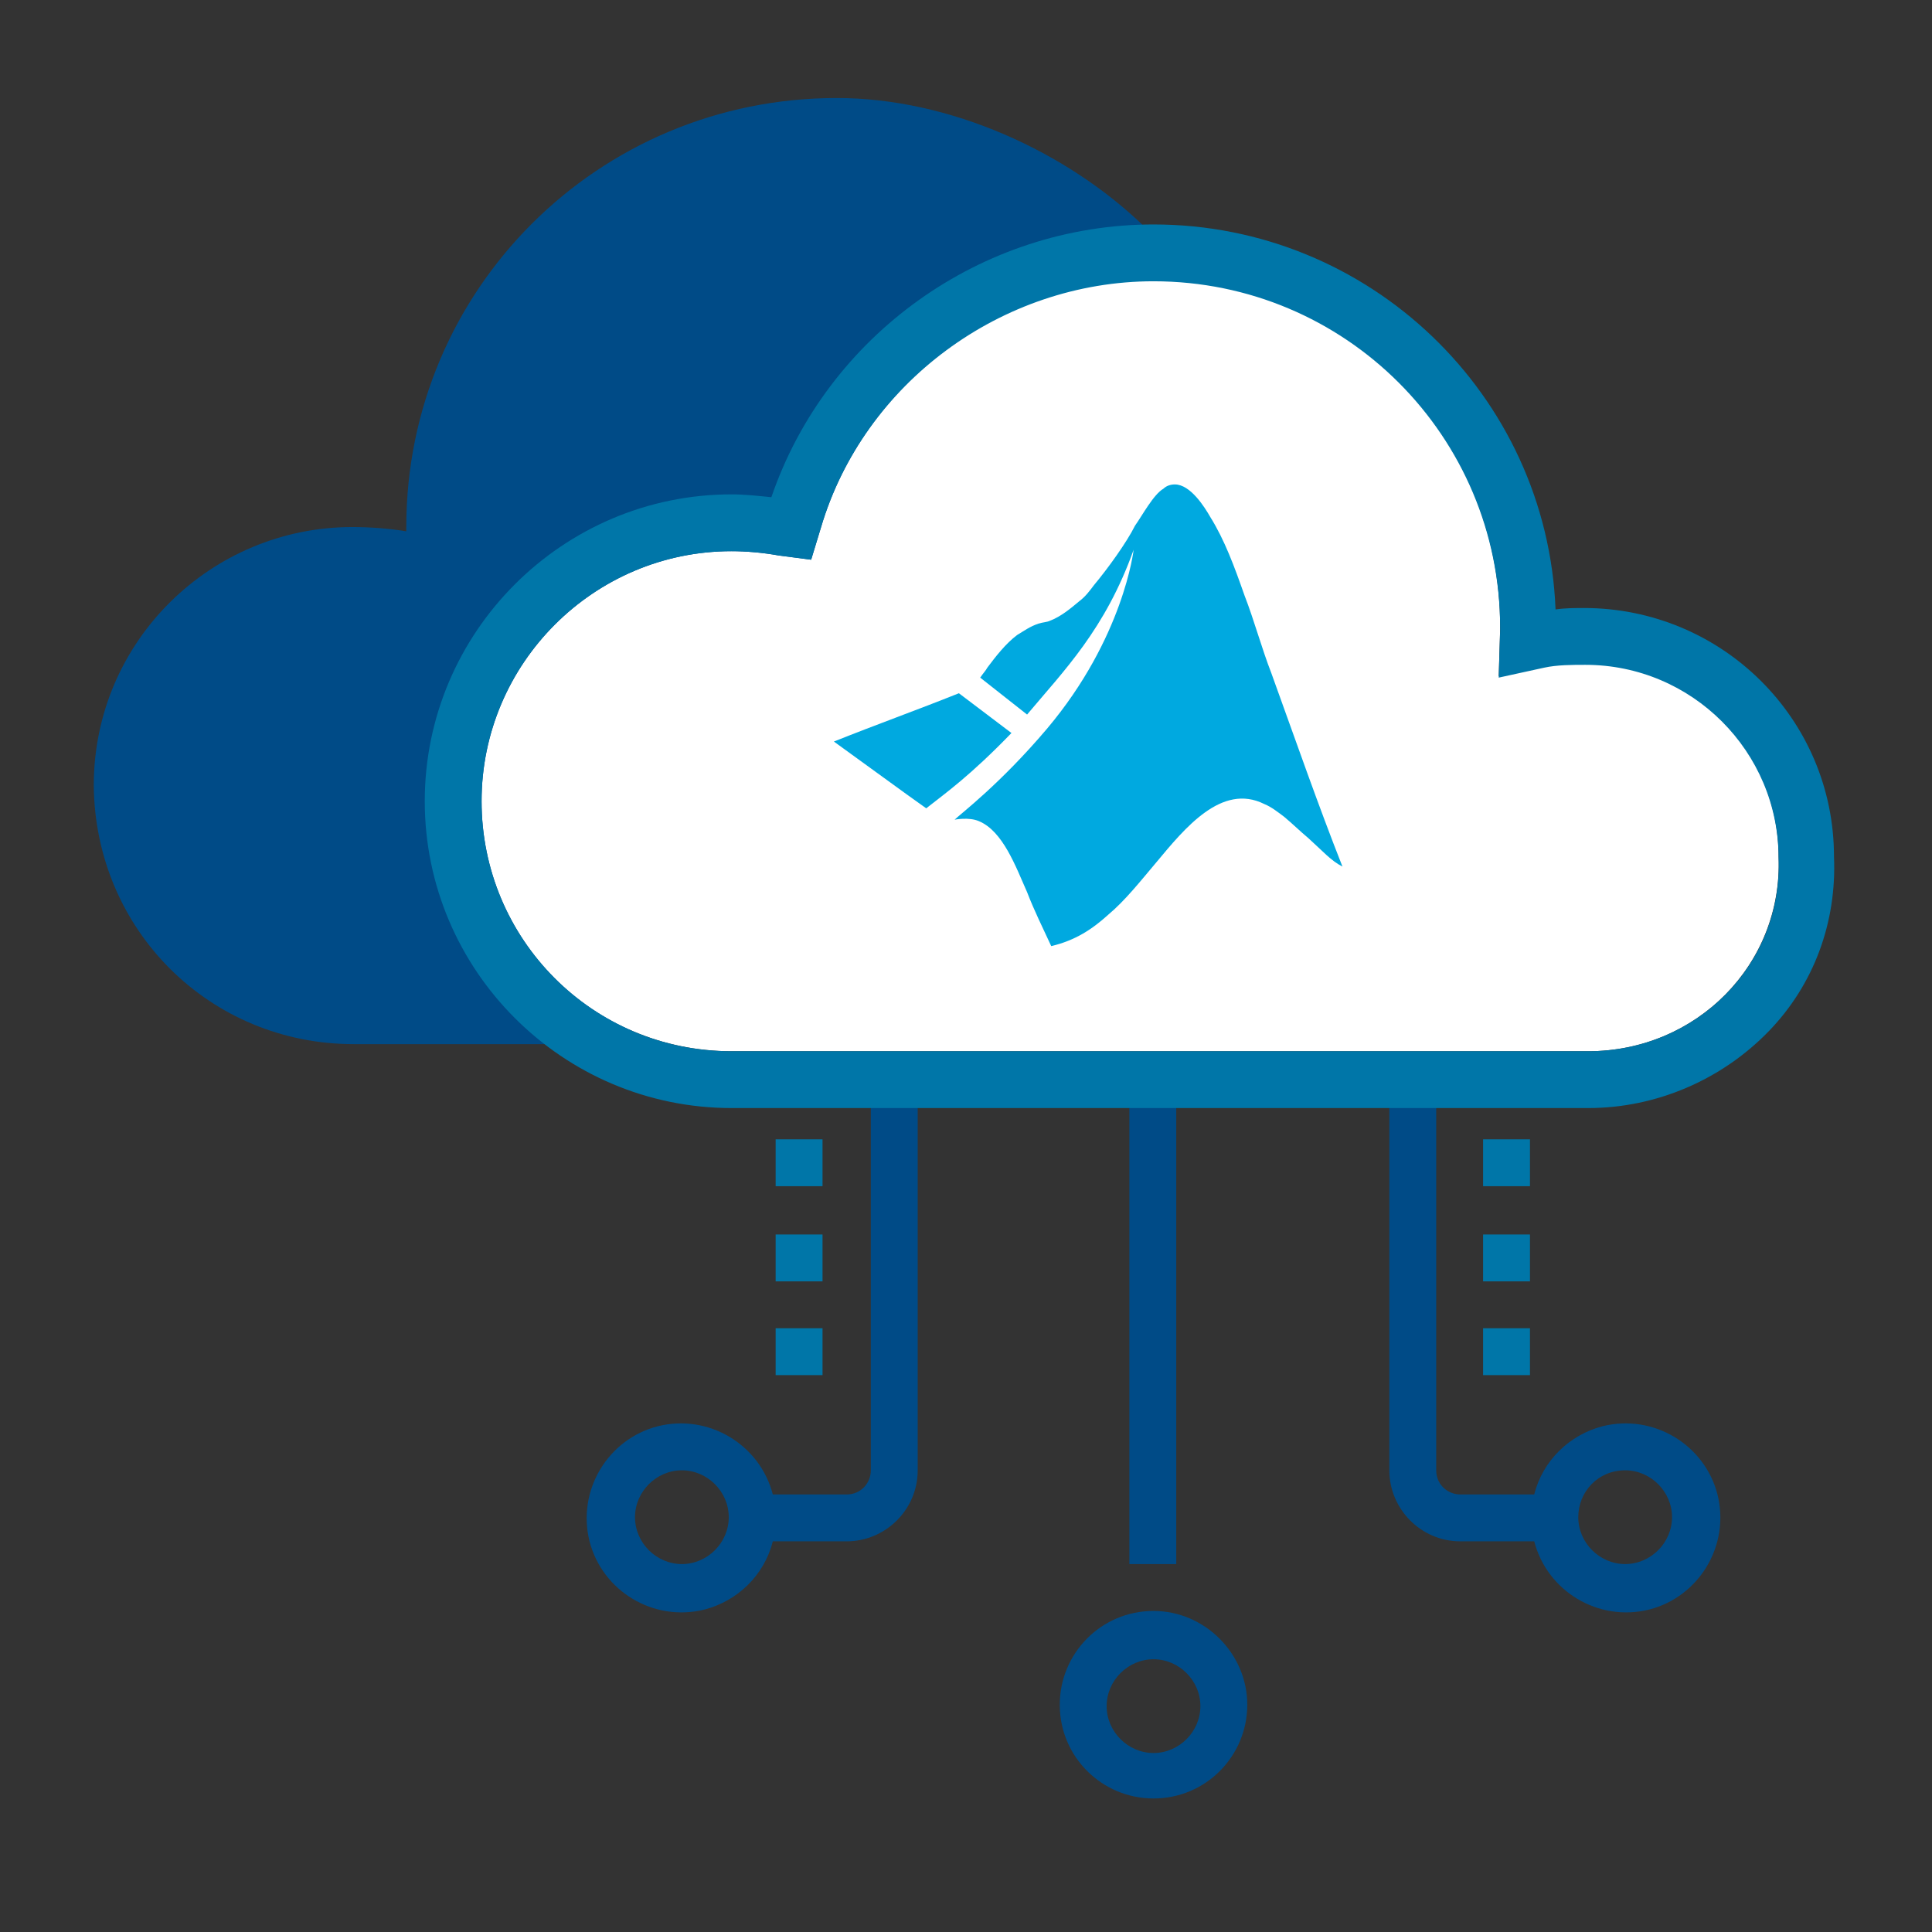 <svg xmlns="http://www.w3.org/2000/svg" xmlns:xlink="http://www.w3.org/1999/xlink" id="svg-icon" x="0px" y="0px" width="102" height="102" viewBox="0 0 136 136" style="enable-background:new 0 0 136 136;" xml:space="preserve"><rect x="0" y="0" width="136" height="136" fill="#333333" stroke="none"/><style type="text/css">	.st0{fill:none;}	.st1{fill:#004B87;}	.st2{fill:#0076A8;}	.st3{fill:#FFFFFF;}	.st4{fill:#00A9E0;}</style><circle class="st0" cx="114.4" cy="106.8" r="3.3"></circle><circle class="st0" cx="48" cy="106.8" r="3.3"></circle><circle class="st0" cx="81.2" cy="120.1" r="3.3"></circle><path class="st1" d="M61.3,103.5c0,0.9-0.7,1.7-1.7,1.7h-5.2c-0.9-3.5-4.5-5.7-8.1-4.8c-3.5,0.9-5.7,4.5-4.8,8.1 c0.9,3.5,4.5,5.7,8.1,4.8c2.3-0.6,4.2-2.4,4.8-4.8h5.2c2.7,0,5-2.2,5-5V77.5h-3.3V103.5z M48,110.1c-1.8,0-3.3-1.5-3.3-3.3 s1.5-3.3,3.3-3.3c1.8,0,3.3,1.5,3.3,3.3S49.8,110.1,48,110.1z"></path><path class="st1" d="M97.8,103.5c0,2.7,2.2,5,5,5h5.2c0.9,3.5,4.5,5.7,8.1,4.8c3.5-0.9,5.7-4.5,4.8-8.1c-0.9-3.5-4.5-5.7-8.1-4.8 c-2.3,0.6-4.2,2.4-4.8,4.8h-5.2c-0.9,0-1.7-0.7-1.7-1.7V77.5h-3.3V103.5z M114.4,103.5c1.8,0,3.3,1.5,3.3,3.3s-1.5,3.3-3.3,3.3 s-3.3-1.5-3.3-3.3S112.5,103.5,114.4,103.5z"></path><rect x="79.5" y="77.5" class="st1" width="3.3" height="32.6"></rect><path class="st1" d="M81.2,113.4c-3.7,0-6.6,3-6.6,6.6c0,3.7,3,6.6,6.6,6.6c3.7,0,6.6-3,6.6-6.6C87.8,116.4,84.8,113.4,81.2,113.4z  M81.2,123.4c-1.8,0-3.3-1.5-3.3-3.3s1.5-3.3,3.3-3.3s3.3,1.5,3.3,3.3S83,123.4,81.2,123.4z"></path><rect x="54.6" y="80.2" class="st2" width="3.3" height="3.3"></rect><rect x="54.6" y="86.9" class="st2" width="3.3" height="3.3"></rect><rect x="54.6" y="93.5" class="st2" width="3.3" height="3.3"></rect><rect x="104.4" y="80.2" class="st2" width="3.3" height="3.3"></rect><rect x="104.4" y="86.9" class="st2" width="3.3" height="3.3"></rect><rect x="104.4" y="93.5" class="st2" width="3.3" height="3.3"></rect><path class="st1" d="M80.5,15.9c-5.4-5.2-13.6-9-21.6-9c-16.8,0-30.3,13.5-30.3,30.2c0,0.1,0,0.2,0,0.3c-1.2-0.2-2.6-0.3-3.8-0.3 c-9.9,0-18.2,8-18.2,18.2c0.1,10.2,8.2,18.2,18.3,18.2h17.4C46,76.6,81,15.9,80.5,15.9z"></path><g>	<path class="st3" d="M111.8,74H51.5c-9.8,0-17.6-7.9-17.6-17.6s7.9-17.6,17.6-17.6c1,0,2.2,0.1,3.3,0.3l2.3,0.3l0.7-2.3  c3-10.1,12.7-17.4,23.4-17.4c13.5,0,24.4,10.9,24.4,24.4c0,0.1,0,0.2,0,0.2l-0.1,3.3l3.2-0.7c0.9-0.2,2-0.2,2.9-0.2  c7.5,0,13.6,6.1,13.6,13.6C125.5,67.9,119.4,74,111.8,74z"></path>	<path class="st2" d="M81.2,19.8c13.5,0,24.4,10.9,24.4,24.4c0,0.1,0,0.2,0,0.2l-0.1,3.3l3.2-0.7c0.9-0.2,2-0.2,2.9-0.2  c7.5,0,13.6,6.1,13.6,13.6c0.3,7.5-5.8,13.6-13.4,13.6H51.5c-9.8,0-17.6-7.9-17.6-17.6s7.9-17.6,17.6-17.6c1,0,2.2,0.1,3.3,0.3  l2.3,0.3l0.7-2.3C60.8,27,70.5,19.8,81.2,19.8 M81.2,15.8c-12.1,0-23,7.8-26.9,19.2c-1-0.1-1.9-0.2-2.8-0.2  c-11.9,0-21.6,9.7-21.6,21.6c0,11.9,9.7,21.6,21.6,21.6h60.3c4.8,0,9.4-2,12.7-5.4c3.2-3.3,4.8-7.7,4.6-12.3  c0-9.7-7.9-17.5-17.6-17.5c-0.6,0-1.3,0-2,0.1C108.9,27.8,96.4,15.8,81.2,15.8L81.2,15.8z"></path></g><path class="st4" d="M65.2,56.9c-1.7-1.2-4-2.9-6.5-4.7c3-1.2,5.8-2.2,8.8-3.4l3.7,2.8C68.3,54.6,66.6,55.8,65.2,56.9 M89.5,47.4 c-0.7-1.8-1.2-3.7-1.9-5.5c-0.7-2-1.4-3.9-2.4-5.5c-0.4-0.7-1.4-2.3-2.5-2.3c-0.3,0-0.6,0.1-0.8,0.3c-0.7,0.4-1.5,1.9-2,2.6 c-0.6,1.2-1.9,3-2.9,4.2c-0.3,0.4-0.6,0.8-1,1.1c-0.6,0.5-1.3,1.1-2.1,1.4c-0.2,0.1-0.5,0.1-0.8,0.2c-0.6,0.2-1,0.5-1.5,0.8 c-0.8,0.6-1.5,1.5-2.1,2.3c-0.1,0.2-0.3,0.4-0.5,0.7l3.3,2.6c2.6-3.1,5.5-6,7.5-11.6c0,0-0.7,6.2-6.1,12.6c-3.3,3.9-6.1,6-6.5,6.4 c0,0,1-0.2,1.7,0.1c1.7,0.7,2.6,3.2,3.4,5c0.5,1.3,1.1,2.5,1.7,3.8c1.7-0.4,2.9-1.2,4-2.2c1.2-1,2.3-2.4,3.4-3.7 c2-2.4,4.6-5.6,7.6-4.1c0.5,0.2,1,0.6,1.4,0.9c0.6,0.5,1.1,1,1.7,1.5c1,0.9,1.6,1.6,2.4,2C92.8,56.7,91.2,52.1,89.5,47.4"></path></svg>